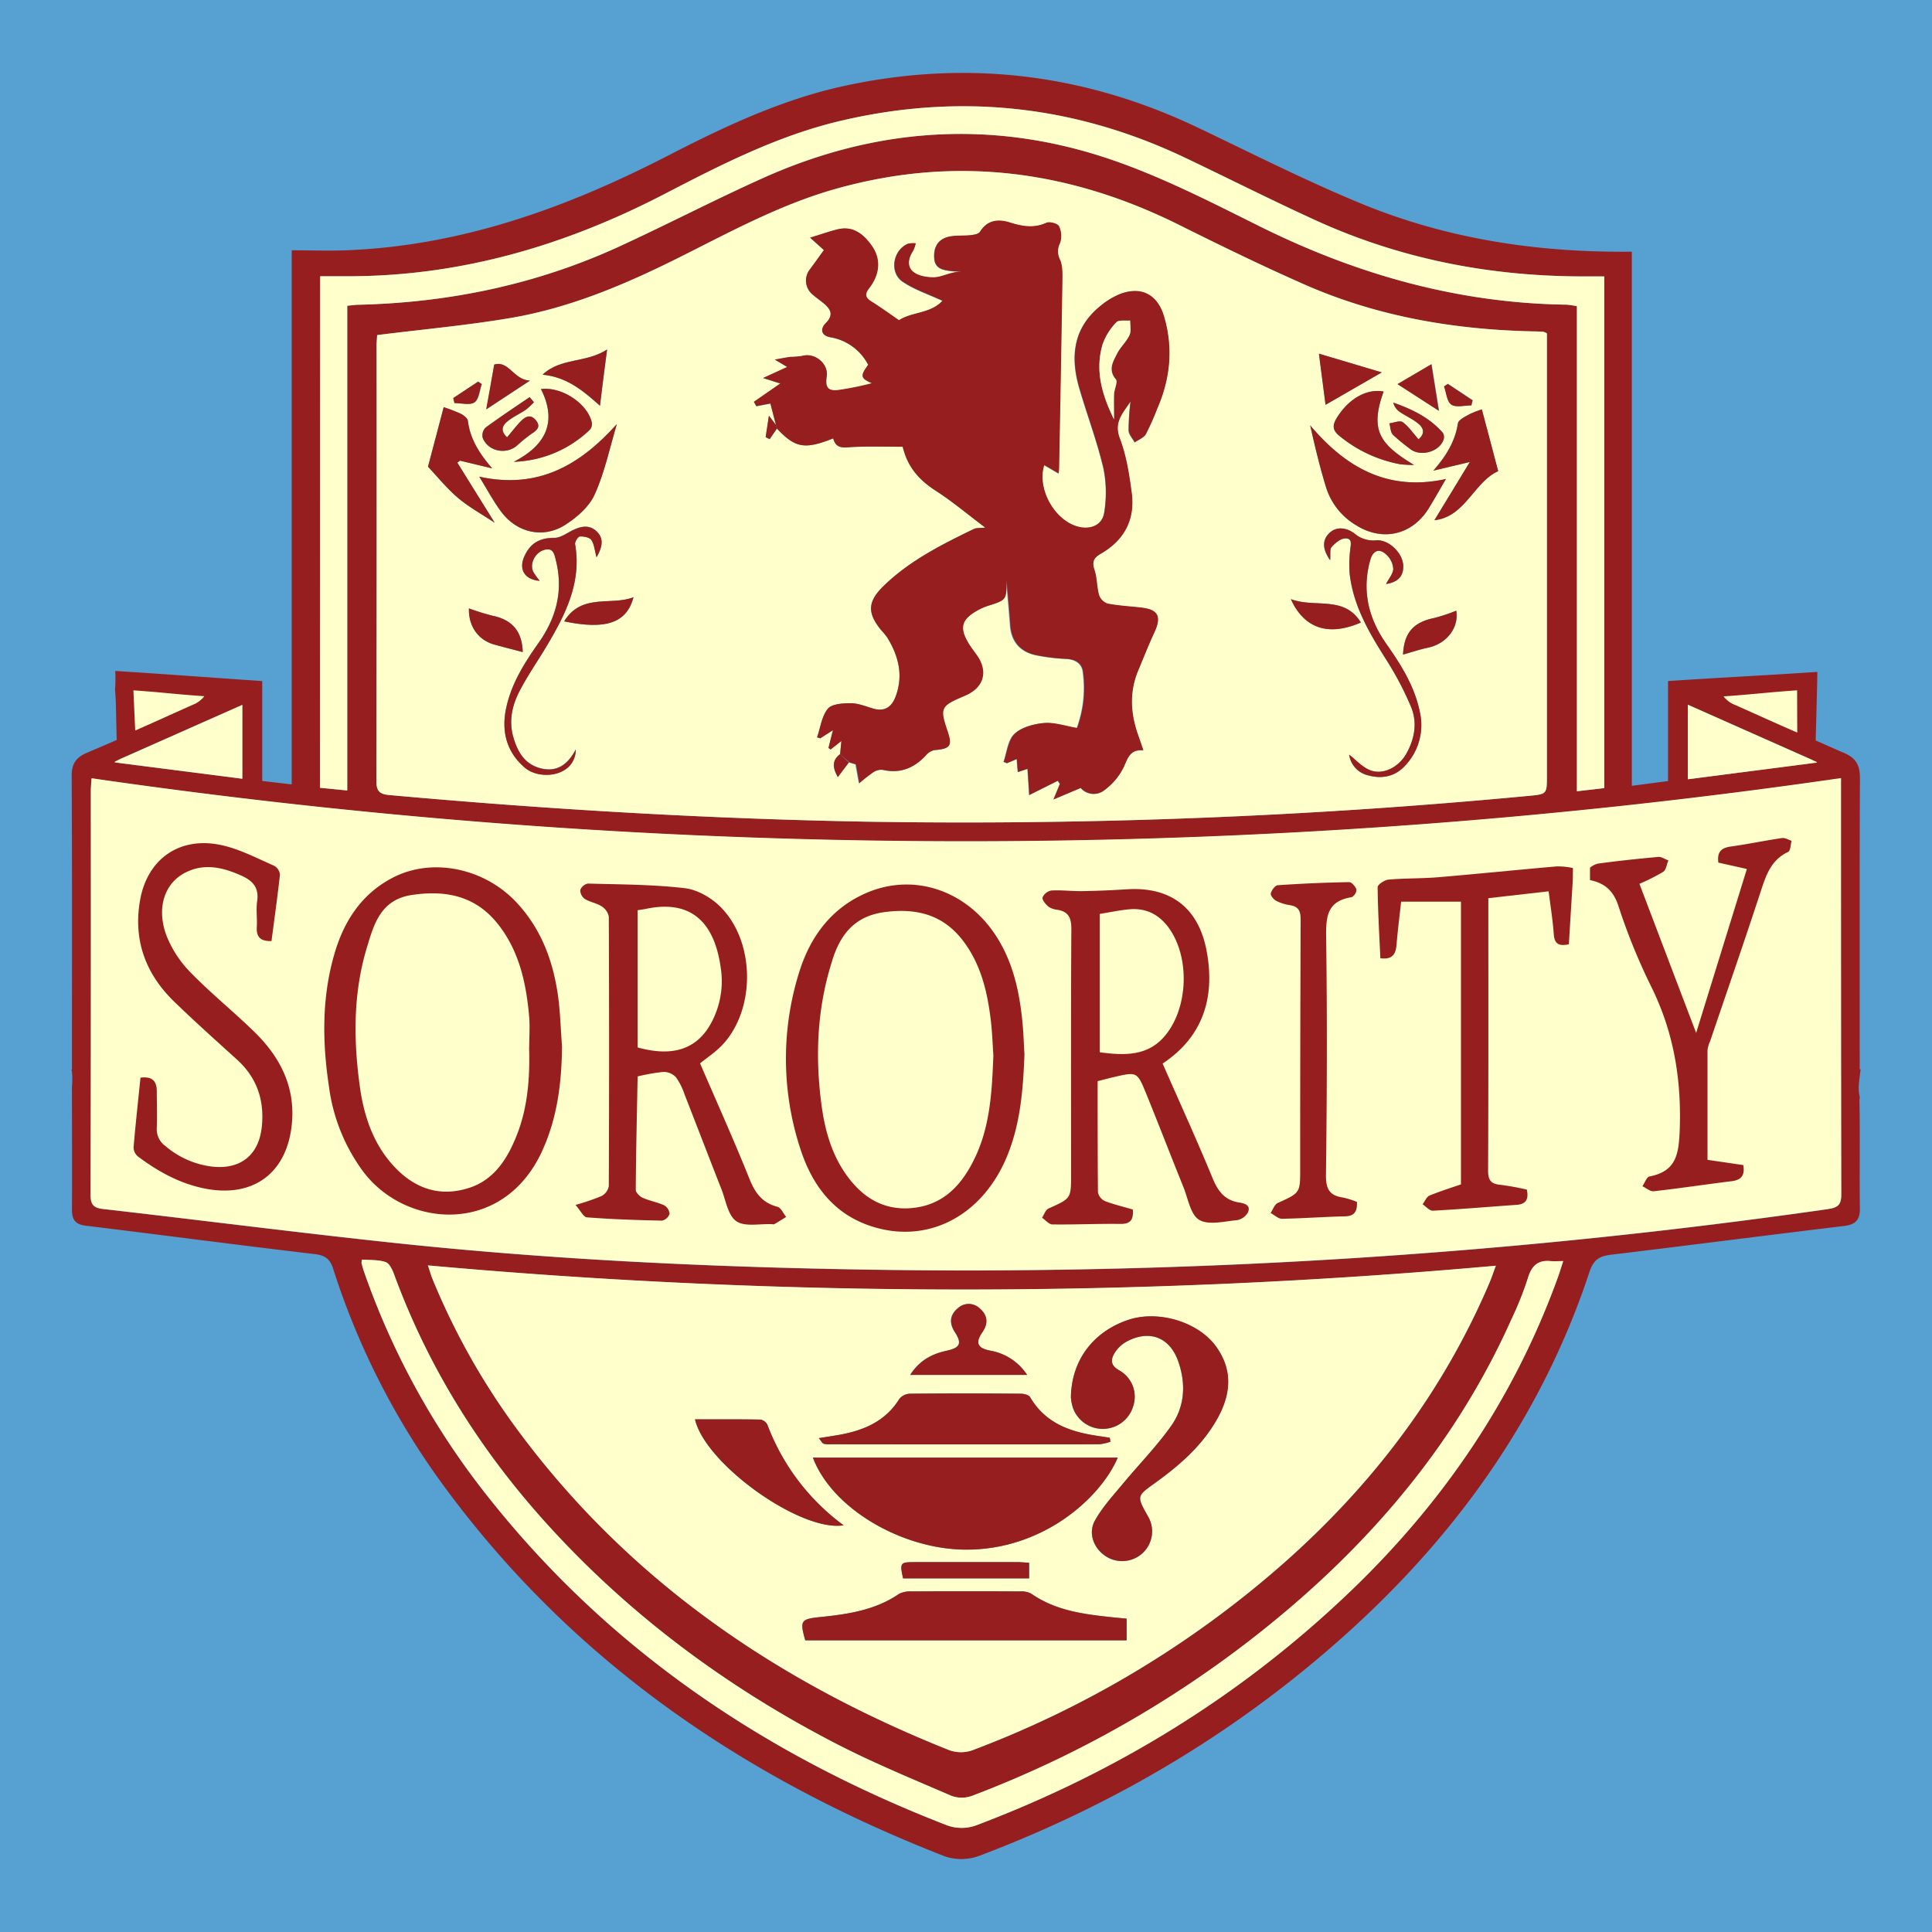 <svg xmlns="http://www.w3.org/2000/svg" viewBox="0 0 560.31 560.31"><defs><style>.cls-1{fill:#56a0d2;}.cls-2{fill:#961e1e;}.cls-3{fill:#ffc;}</style></defs><g id="Sorority"><rect class="cls-1" width="560.31" height="560.31"/><path class="cls-2" d="M539.27,319.73a8.51,8.51,0,0,1,.09-1.5,12.83,12.83,0,0,1-.28-3.34c.08-1.6.34-3.18.51-4.77h-.25v-4.62c0-26.64-.06-53.28.07-79.91,0-3.71-1.17-5.77-4.62-7.23-1.94-.82-6.3-2.78-8.22-3.61.26-9.39.5-18.06.48-19.89-16.57,1.12-26.7,1.54-43.29,2.66v29l-10.51,1.38V73h-4.57c-26-.15-51.27-4.39-75.25-14.51C377.87,52,362.75,44.34,347.5,37.06c-33.08-15.79-67.51-19.9-103.3-12-17.93,4-34.39,11.79-50.57,20.13-29.32,15.1-59.81,26.09-93.15,27.4-5.12.2-10.25,0-15.88,0V227.49l-8.55-1V197.52c-14.74-1-27.92-2-42.63-2.93a45.65,45.65,0,0,1-.06,5.56c.34,3.48.25,6.63.5,14.45q-4.27,1.86-8.56,3.68c-3.3,1.39-4.53,3.21-4.51,6.84.15,26.76.08,53.52.08,80.27v4.8h-.15a4.12,4.12,0,0,1,.12.53,14.92,14.92,0,0,1,.13,2.41c0,.89-.07,1.79-.15,2.68h.05c0,12.1.06,23.6,0,35.09,0,2.91,1.07,4.21,4,4.57,22.14,2.71,44.25,5.62,66.4,8.24,3,.36,4.42,1.35,5.35,4.26A218.91,218.91,0,0,0,129,431.34C166.3,482,216.08,515.82,274.08,538.39a15,15,0,0,0,9.81-.13c40.31-15.21,76.66-37.06,108.49-66.16,31.4-28.72,55.18-62.63,68.61-103.29,1.19-3.61,3-4.54,6.36-4.94,22.49-2.7,45-5.62,67.45-8.32,3.41-.41,4.64-1.79,4.59-5.17C539.25,340.16,539.47,329.94,539.27,319.73ZM489.5,204.38l36.12,16c0,.3,0,.61,0,.91L489.5,226ZM92.86,80.11c3.38,0,6.41,0,9.45,0,32.16-.23,62-9.12,90.38-23.83,16.46-8.54,33-17,51.25-21.27q51.78-12.13,99.87,10.79c12.29,5.86,24.46,12,36.82,17.67,25,11.58,51.44,16.74,78.94,16.69h5.69v148.4l-7.94.92V88.8a24,24,0,0,0-2.94-.44c-32-.44-61.76-9-90.22-23.31C350,58,335.74,50.73,320.79,45.79c-33.7-11.12-67.17-8.69-99.57,5.87-14.13,6.35-27.88,13.52-42,20-23.82,10.88-49,16.08-75.1,16.72-1,0-2,.17-3.41.29V229.25l-7.89-.77ZM448.63,96.66V224.9c0,5.42,0,5.42-5.24,5.91A1738.83,1738.83,0,0,1,252,238.31c-46.51-.82-92.91-3.56-139.23-7.75-2.89-.27-3.62-1.34-3.61-4.13q.12-63.23.06-126.45c0-1.15.11-2.29.13-2.8,13.4-1.69,26.26-2.83,38.94-5,18-3.1,34.55-10.37,50.73-18.55,14.25-7.19,28.37-14.73,43.85-19,34.68-9.65,67.83-5.13,99.76,10.95C354.3,71.38,366,77.07,377.93,82.34,399,91.7,421.38,95.58,444.37,96.1c1.05,0,2.11.05,3.16.1A5.46,5.46,0,0,1,448.63,96.66ZM70.28,204.42v21.43l-35.7-4.56-.15-1Zm381.6,165.75c-12.95,35.94-34,66.53-61.66,92.66-31,29.34-66.72,51.22-106.61,66.35a12.41,12.41,0,0,1-9.5,0c-52.91-20.58-98.46-51.4-133.68-96.45A222.35,222.35,0,0,1,105.64,369c-.31-.88-.56-1.78-.8-2.69a3.89,3.89,0,0,1,.17-1c2.27.19,4.69,0,6.83.73,1.07.34,1.93,2.12,2.41,3.43,10,27.29,25.16,51.37,44.62,72.79,23.86,26.28,52,47.09,83.41,63.35,10.92,5.65,22.35,10.34,33.65,15.22a8.63,8.63,0,0,0,6,0,312.82,312.82,0,0,0,95.45-57.36c25.91-22.77,46.86-49.27,61-80.9a96.39,96.39,0,0,0,4.7-11.76c1.05-3.58,2.82-5.43,6.62-5.06,1,.09,2.06,0,3.67,0C452.78,367.39,452.37,368.8,451.88,370.17ZM124.14,367a1729.56,1729.56,0,0,0,309.68.12c-.77,2.07-1.24,3.47-1.81,4.83-13.52,31.79-33.89,58.58-59.67,81.37A292,292,0,0,1,282,507.6a10,10,0,0,1-6.63,0c-50-19.9-93-49.24-125.28-92.93a202.89,202.89,0,0,1-24.79-44.08C125,369.62,124.69,368.62,124.14,367Zm406-16.31a1762.3,1762.3,0,0,1-280.54,17.52c-45.08-.77-90.12-2.92-135-7.69-28.24-3-56.41-6.63-84.63-9.85-2.82-.32-3.69-1.25-3.68-4.1q.12-58.47.06-116.94c0-1.14.12-2.28.21-3.88a1767.73,1767.73,0,0,0,507.35,0v3.79q0,58.47.07,116.94C534,349.46,533,350.23,530.12,350.64Z"/><path class="cls-3" d="M109.39,97.18c13.4-1.69,26.26-2.83,38.94-5,18-3.1,34.55-10.37,50.73-18.55,14.25-7.19,28.37-14.73,43.85-19,34.68-9.65,67.83-5.13,99.76,10.95C354.3,71.38,366,77.07,377.93,82.34,399,91.7,421.38,95.58,444.37,96.1c1.05,0,2.11.05,3.16.1a5.46,5.46,0,0,1,1.1.46V224.9c0,5.42,0,5.42-5.24,5.91A1738.83,1738.83,0,0,1,252,238.31c-46.51-.82-92.91-3.56-139.23-7.75-2.89-.27-3.62-1.34-3.61-4.13q.12-63.23.06-126.45C109.26,98.83,109.37,97.69,109.39,97.18Zm115.66,26.08L223,120.59c-.39,2.58-.66,4.4-.94,6.22l1.16.58,2.12-3.09c5.35,5.63,8,6.13,16.31,2.84.84,3.31,3.33,2.6,5.88,2.48,4.76-.21,9.54-.06,14.28-.06,1.4,5.87,4.81,9.69,9.59,12.77s9.43,7,14.35,10.68c-1.63.18-2.59.05-3.31.4-9.3,4.52-18.55,9.14-26.09,16.45-4.7,4.54-4.91,7.79-.84,12.83a22.89,22.89,0,0,1,1.79,2.17c3.39,5.44,4.79,11.21,2.35,17.41-1.13,2.87-3.26,4.17-6.47,3.21-2.13-.63-4.32-1.53-6.48-1.53s-5.45.18-6.61,1.6c-1.78,2.17-2.15,5.47-3.12,8.29l.94.28,3.66-2.36c-.55,2.21-.92,3.67-1.29,5.14l.6.47L244,214.9c-.12,1.32-.24,2.57-.36,3.82-2.17,1.58-2.39,3.64-.7,6.64l3.23-4.23,1.89.58c.33,1.85.61,3.46,1,5.5a47.93,47.93,0,0,1,4.13-3.23,4.17,4.17,0,0,1,2.73-.67c5,1.15,9-.48,12.38-4.08a4.7,4.7,0,0,1,2.47-1.63c4.76-.4,5.36-1.18,3.86-5.62-2.2-6.48-1.91-7.14,4.27-9.81.54-.23,1.08-.46,1.6-.72,4.57-2.26,5.77-6.43,3.07-10.79-.93-1.49-2.09-2.84-3-4.36-2.42-4.24-1.81-6.51,2.4-9a17.69,17.69,0,0,1,3.52-1.58c5.23-1.68,5.24-1.65,5.27-7.25,0-.13.13-.25,0-.1.36,4.2.78,8.62,1.1,13,.33,4.73,2.89,7.65,7.37,8.66a57.11,57.11,0,0,0,9,1.11c2.61.16,4.47,1.33,4.74,3.83a33.75,33.75,0,0,1-1.75,16.2c-3.34-.56-6.48-1.69-9.5-1.44s-6.52,1.17-8.57,3.11S292,218.22,291,221l1,.39,2.81-1.2c.12,1.36.21,2.51.32,3.78l2.81-.94c.18,2.65.33,5,.49,7.61l8.3-4.15.6.9-1.86,4.52,7.9-3.34a5,5,0,0,0,7.05.5,18,18,0,0,0,5.42-6.56c1.21-2.64,1.84-5.22,5.69-4.84-.58-1.69-1-3-1.48-4.3-2.27-6.3-2.68-12.6,0-18.9,1.54-3.68,3-7.39,4.67-11,2.13-4.59,1.14-6.63-3.79-7.19-3.26-.38-6.56-.54-9.78-1.16a4,4,0,0,1-2.47-2.48c-.68-2.35-.55-4.94-1.32-7.25s-.31-3.51,1.84-4.75c6.78-3.89,10-9.9,8.94-17.67-.71-5.32-1.53-10.78-3.43-15.74-1.76-4.59.59-7,3.11-10.74a73,73,0,0,0-.56,8.41c.06,1.18,1.15,2.31,1.77,3.46,1.09-.77,2.59-1.3,3.2-2.35a75.08,75.08,0,0,0,3.29-7.37c3.81-8.71,4.71-17.63,2-26.81-1.91-6.48-6.78-8.92-13.07-6.37a21.81,21.81,0,0,0-5.34,3.31c-8,6.42-8.79,14.79-6.13,23.92,2.28,7.76,5.16,15.37,7,23.23a35.55,35.55,0,0,1,.21,12.77c-.47,3.48-3.58,4.9-7,4.25-7.11-1.38-12.66-10.92-10.41-18l4.18,2.43c.07-.88.11-1.23.12-1.57q.5-27.09.95-54.18c0-2.09.12-4.39-.67-6.22a5.26,5.26,0,0,1,0-4.85,6.53,6.53,0,0,0-.31-4.88c-.38-.79-2.71-1.43-3.64-1-3.65,1.67-7,1-10.6-.08-3.34-1-6.48-.79-8.65,2.67-.4.63-1.73.85-2.66,1-2.09.23-4.25,0-6.28.43-3.22.68-4.58,3-4.33,6.26s2.89,3.42,5,3.74a52,52,0,0,0,7.6.08c-2.11.16-4.25-.06-6.33.22s-4.26,1.47-6.39,1.5-4.56-.38-6-1.61c-1.84-1.53-1.38-4,0-6.09a10.06,10.06,0,0,0,.75-2.17,7.86,7.86,0,0,0-2.26.13c-4.35,1.82-5.47,8.3-1.53,11,3.4,2.32,7.47,3.63,11.54,5.53-3.38,3.78-9.17,3.25-12.59,5.67-3-2-5.39-3.81-7.91-5.37-1.77-1.1-2.19-2.09-.79-3.89,2.94-3.79,3.63-8.17.94-12.13-2.2-3.26-5.31-6.14-10-5-2.55.62-5,1.52-7.94,2.41l4,3.61c-1.36,1.88-2.75,3.83-4.18,5.75a5.24,5.24,0,0,0,.73,7c1.05.94,2.23,1.73,3.31,2.63,2.07,1.71,3.09,3.38.67,5.81-1.72,1.74-1.32,3.58,1.31,4.08a15.18,15.18,0,0,1,11,8c-2.37,3.25-2.24,3.89,1.08,5.35a86.26,86.26,0,0,1-9.12,1.88c-3,.5-4.56-.09-4-3.82s-3.54-7-7-6a24,24,0,0,1-3.44.3c-1.29.16-2.57.43-4.59.78l3.59,2.14-7,3.21,5,1.58c-2.58,1.8-5.13,3.56-7.67,5.32l.71,1.26,4.08-.78C223.86,118.68,224.46,121,225.05,123.26Zm-86.06,15c2.33,3.76,4.12,7.18,6.4,10.23,4.53,6,12.1,7.82,18.45,3.79,3.42-2.17,7-5.29,8.62-8.85,2.91-6.47,4.38-13.59,6.44-20.44C168.19,134.93,156,142,139,138.24Zm280.36.67c-17,3.72-29.14-3.44-39.38-15.56,1.41,6.21,2.83,12.23,4.66,18.13a19.53,19.53,0,0,0,8.6,10.8c7.65,4.85,16.24,2.93,21.06-4.76C415.9,145,417.36,142.3,419.35,138.91ZM173,161.62c1.72-3,2.19-5.73-.18-7.76s-5.24-1-7.83.46c-1.31.74-2.8,1.62-4.2,1.62-4.17,0-6.91,1.46-8.67,5.27s0,6.81,4.42,7.19a20.12,20.12,0,0,1-1.84-2.56c-1.14-2.19.31-5.39,2.79-6.3,3-1.1,3.3,1.18,3.78,3.12,2.13,8.68,0,16.48-5,23.63-4.22,6-8.11,12.12-9.55,19.42-1.29,6.54.28,12.4,5.48,16.86,4.47,3.83,14.67,2.6,14.81-5.3-2.22,4.2-5.19,6.59-9.83,5.59-4.88-1.05-7-4.69-8.29-9.09-1.39-4.82-.32-9.4,1.9-13.61,2.33-4.45,5.23-8.6,7.8-12.92,5.39-9.07,10.14-18.32,8.21-29.46-.12-.69.85-2.21,1.36-2.24,1.13,0,2.8.26,3.34,1C172.37,157.83,172.47,159.58,173,161.62Zm212.74.88c.15-1.81-.14-3.21.42-3.82,1-1.13,2.54-2.45,3.91-2.51,2.29-.11,1.61,1.9,1.49,3.41a36,36,0,0,0-.17,6.64c1,9.51,5.74,17.45,10.76,25.33a91.4,91.4,0,0,1,7,13.33c1.95,4.56,1.15,9.25-1.22,13.57-2.22,4.06-6.81,6.44-10.6,4.94-2.33-.93-4.18-3.06-6.07-4.51a7.18,7.18,0,0,0,5.5,6c4,1.11,7.78.37,10.68-2.75a17.11,17.11,0,0,0,4.24-16c-1.55-7.28-5.45-13.42-9.65-19.4-5.19-7.41-7.14-15.49-4.63-24.36.81-2.86,2.77-3.44,4.86-1.29a6.08,6.08,0,0,1,1.79,4c-.07,1.4-1.29,2.74-2.1,4.31,3.21-.47,5.1-2.06,5-5.29-.12-3.64-4.1-7.57-7.7-7.38a8.45,8.45,0,0,1-6.33-1.87c-2.16-1.73-5.15-2.44-7.42-.21S383.62,159.4,385.77,162.5Zm-243-26.66c-3.63-4.18-6.36-8.38-7.05-13.76-.11-.79-1.22-1.68-2.07-2.1a50.89,50.89,0,0,0-4.95-1.9c-1.55,5.91-3.09,11.73-4.55,17.27,2.72,2.88,5.42,6.26,8.65,9s6.79,4.65,10.7,7.26l-10.84-17.44.77-.58Zm287-17.1a25.35,25.35,0,0,0-3.64,1.42c-1.24.7-3.14,1.59-3.3,2.62-.84,5.35-3.49,9.56-7.14,13.72L426.27,134c-3.82,6.29-7.14,11.75-10.27,16.88,8.9-.92,11.49-11.1,18.5-14.22Zm-28.5-5.19c-5-.93-10.26,2.19-13.63,7.77-1.27,2.11-1.12,3.5.82,5.09a39,39,0,0,0,17.66,8.23,35.41,35.41,0,0,0,4,.21C400,128.74,397.27,124.69,401.27,113.55ZM149,133.93a33.32,33.32,0,0,0,22.14-9.37,2.68,2.68,0,0,0,.45-2.2c-1.32-5.4-8.73-10.28-14.7-9.53C161.76,122.53,158.18,129.22,149,133.93ZM400.74,108l-18.23-5.43c.68,5.26,1.34,10.41,1.92,14.83ZM174,117.67c.68-5.37,1.33-10.53,2.07-16.32-6.16,4-13.45,2.33-18.72,7.31C164.48,109.32,169.33,113.56,174,117.67Zm-19.1-1-1.27-1.48C149.3,118.1,145,121,140.8,124A3.23,3.23,0,0,0,140,127c1.54,3.91,6.79,5,9.95,2.23a43.14,43.14,0,0,1,4.37-3.52c1.6-1,2.57-2.06,1.05-3.87s-3-1-4.21.23c-1.44,1.45-2.67,3.1-4.09,4.77-2-1.88-1.35-3.47.13-4.64s3.57-2.18,5.3-3.35A21.91,21.91,0,0,0,154.85,116.66Zm256.54,10.75c-1.64-1.85-2.9-3.77-4.63-5-.79-.56-2.53.19-3.83.35.31,1.12.31,2.53,1,3.3a55.57,55.57,0,0,0,4.84,4c3,2.56,8.71,1.06,9.9-2.68a2.35,2.35,0,0,0-.27-1.9c-3.83-4.37-8.88-6.81-14.34-8.73a4.56,4.56,0,0,0,1.89,2.71c1.73,1.17,3.68,2,5.3,3.34C412.69,124,413.54,125.56,411.39,127.41Zm-4.49,62.42c2.53-.71,4.83-1.49,7.18-2,5.49-1.15,9.06-5.82,8.24-10.74a50.85,50.85,0,0,1-6.21,2.08C409.9,180.43,407.2,183.49,406.9,189.83ZM136,176.44c-.12,5.14,2.66,9.17,7.38,10.5,2.75.77,5.52,1.46,8.22,2.17-.18-6-3-9.37-8.8-10.55A69.11,69.11,0,0,1,136,176.44Zm238.4-2.69c3.06,6.88,9.24,11.6,20.31,6.79C389.83,172.57,381.28,176.42,374.35,173.75Zm-210.74,6.46c12.18,2.53,18.13.42,20.1-7C177.19,175.75,168.67,171.94,163.61,180.21Zm-20.29-74.47c-.83,4.71-1.58,9-2.29,13l12.66-8.34C149,110.24,147.52,104.41,143.32,105.74Zm262,5.66,12,7.74c-.68-4.23-1.34-8.37-2.16-13.51Zm-273.84,4c.12.49.23,1,.35,1.46,2,0,4.44.72,5.79-.2s1.46-3.46,2.12-5.29l-1.05-.74Zm295.26,2.12c.12-.48.23-1,.35-1.46l-7.18-4.76-1.08.74c.66,1.83.83,4.39,2.13,5.28S424.72,117.57,426.69,117.57Z"/><path class="cls-3" d="M533.92,225.65v3.79c0,39,0,78,.08,116.94,0,3.08-1,3.85-3.88,4.26a1762.3,1762.3,0,0,1-280.54,17.52c-45.08-.77-90.12-2.92-135-7.69-28.24-3-56.41-6.63-84.63-9.85-2.82-.32-3.69-1.25-3.68-4.1q.12-58.47.06-116.94c0-1.14.12-2.28.21-3.88A1767.73,1767.73,0,0,0,533.92,225.65Z"/><path class="cls-3" d="M433.82,367.07c-.77,2.07-1.24,3.47-1.81,4.83-13.52,31.79-33.89,58.58-59.67,81.37A292,292,0,0,1,282,507.6a10,10,0,0,1-6.63,0c-50-19.9-93-49.24-125.28-92.93a202.89,202.89,0,0,1-24.79-44.08c-.39-.94-.65-1.94-1.2-3.61A1729.56,1729.56,0,0,0,433.82,367.07ZM324.17,422.73H235.75c5.47,14.63,25.58,26.55,44.19,26.69C302.5,449.59,319.23,434.34,324.17,422.73Zm-13.59-17.42a15.06,15.06,0,0,0,.53,2.84,9.19,9.19,0,0,0,17.53-.32,8.73,8.73,0,0,0-4-10.35c-2.86-1.59-2.49-3.4-1.18-5.4a9.52,9.52,0,0,1,3.31-3c6.57-3.52,12.51-1.24,14.95,5.81,2.24,6.46,1.86,13-2,18.56-4.29,6.09-9.6,11.46-14.36,17.23-2.75,3.31-5.73,6.55-7.8,10.28s-.41,7.94,2.9,10.24a8.72,8.72,0,0,0,11-.85,8.56,8.56,0,0,0,1.41-10.65c-3.23-5.79-3.19-5.78,2-9.52,7-5,13.49-10.63,17.87-18.19,4.13-7.11,5-14.46-.1-21.5s-16.78-10.56-25.36-7.71C317.13,386.13,310.71,394.44,310.58,405.31Zm16.16,64.12c-1.46-.14-2.73-.25-4-.39-8.31-.87-16.55-1.92-23.7-6.88a6.32,6.32,0,0,0-3.37-.63q-15.66-.06-31.32,0a7,7,0,0,0-3.67.75c-6.86,4.71-14.75,5.85-22.7,6.67-5.73.6-6.08,1-4.44,6.76h93.2Zm-4.68-51.31-.21-1.15-2.67-.41c-8.29-1.13-15.84-3.51-20.43-11.36-.38-.65-1.78-1-2.71-1-10.69-.07-21.37-.09-32.06,0a4.22,4.22,0,0,0-3.14,1.48c-4,6.47-10.17,9.11-17.21,10.41-1.88.34-3.76.62-6.16,1,.74.9,1,1.49,1.41,1.63a6.58,6.58,0,0,0,2.09.15q38.94,0,77.86,0A14.49,14.49,0,0,0,322.06,418.12Zm-120.5-6.49c3,13,30.7,32.77,43.1,30.73a64.25,64.25,0,0,1-22.11-29.16,2.81,2.81,0,0,0-2-1.5C214.23,411.58,207.94,411.63,201.56,411.63Zm96.32-12.89A16.07,16.07,0,0,0,287,391.69c-3.61-.74-4.26-2.24-2.16-5.31,1.77-2.58,1.55-4.9-.71-6.87a4.62,4.62,0,0,0-6.43-.07c-2.29,1.95-2.51,4.28-.84,6.88,2.15,3.33,1.54,4.56-2.43,5.43-4.2.92-7.79,2.74-10.51,7Zm.58,54.49c-1.43-.08-2.58-.19-3.72-.19q-14.81,0-29.59,0c-4.07,0-4.22.23-3.25,4.72h36.56Z"/><path class="cls-3" d="M92.86,80.11c3.38,0,6.41,0,9.45,0,32.16-.23,62-9.12,90.38-23.83,16.46-8.54,33-17,51.25-21.27q51.78-12.13,99.87,10.79c12.29,5.86,24.46,12,36.82,17.67,25,11.58,51.44,16.74,78.94,16.69h5.69v148.4l-7.94.92V88.8a24,24,0,0,0-2.94-.44c-32-.44-61.76-9-90.22-23.31C350,58,335.74,50.73,320.79,45.79c-33.7-11.12-67.17-8.69-99.57,5.87-14.13,6.35-27.88,13.52-42,20-23.82,10.88-49,16.08-75.1,16.72-1,0-2,.17-3.41.29V229.25l-7.89-.77Z"/><path class="cls-3" d="M521.19,200.2c-8.6.59-12.75,1.17-21.33,1.76a7.74,7.74,0,0,0,3.37,2.5c7.47,3.31,10.54,4.76,18,8Z"/><path class="cls-3" d="M105,365.29c2.27.19,4.69,0,6.83.73,1.07.34,1.93,2.12,2.41,3.43,10,27.29,25.16,51.37,44.62,72.79,23.86,26.28,52,47.09,83.41,63.35,10.92,5.65,22.35,10.34,33.65,15.22a8.63,8.63,0,0,0,6,0,312.82,312.82,0,0,0,95.45-57.36c25.91-22.77,46.86-49.27,61-80.9a96.39,96.39,0,0,0,4.7-11.76c1.05-3.58,2.82-5.43,6.62-5.06,1,.09,2.06,0,3.67,0-.54,1.65-.95,3.06-1.44,4.43-12.95,35.94-34,66.53-61.66,92.66-31,29.34-66.72,51.22-106.61,66.35a12.41,12.41,0,0,1-9.5,0c-52.91-20.58-98.46-51.4-133.68-96.45A222.35,222.35,0,0,1,105.64,369c-.31-.88-.56-1.78-.8-2.69A3.89,3.89,0,0,1,105,365.29Z"/><path class="cls-3" d="M489.5,204.38,526.91,221l0,.17L489.5,226Z"/><path class="cls-3" d="M34.43,220.33l35.85-15.91v21.43l-37-4.74C33.19,220.79,33.52,220.85,34.43,220.33Z"/><path class="cls-2" d="M243.65,218.72c.12-1.25.24-2.5.36-3.82l-3.14,2.47-.6-.47c.37-1.47.74-2.93,1.29-5.14l-3.66,2.36-.94-.28c1-2.82,1.34-6.12,3.12-8.29,1.16-1.42,4.34-1.6,6.61-1.6s4.35.9,6.48,1.53c3.21,1,5.34-.34,6.47-3.21,2.44-6.2,1-12-2.35-17.41a22.89,22.89,0,0,0-1.79-2.17c-4.07-5-3.86-8.29.84-12.83,7.54-7.31,16.79-11.93,26.09-16.45.72-.35,1.68-.22,3.31-.4-4.92-3.7-9.43-7.51-14.35-10.68s-8.19-6.9-9.59-12.77c-4.74,0-9.52-.15-14.28.06-2.55.12-5,.83-5.88-2.48-8.3,3.29-11,2.79-16.31-2.84l-.28-1c-.59-2.29-1.19-4.58-1.63-6.3l-4.08.78-.71-1.26c2.54-1.76,5.09-3.52,7.67-5.32l-5-1.58,7-3.21-3.59-2.14c2-.35,3.3-.62,4.59-.78a24,24,0,0,0,3.44-.3c3.48-1,7.63,2.2,7,6s1,4.32,4,3.82a86.26,86.26,0,0,0,9.12-1.88c-3.32-1.46-3.45-2.1-1.08-5.35a15.18,15.18,0,0,0-11-8c-2.63-.5-3-2.34-1.31-4.08,2.42-2.43,1.4-4.1-.67-5.81-1.08-.9-2.26-1.69-3.31-2.63a5.24,5.24,0,0,1-.73-7c1.43-1.92,2.82-3.87,4.18-5.75l-4-3.61C238,68,240.44,67.1,243,66.48c4.66-1.13,7.77,1.75,10,5,2.69,4,2,8.34-.94,12.13-1.4,1.8-1,2.79.79,3.89,2.52,1.56,4.92,3.32,7.91,5.37,3.42-2.42,9.21-1.89,12.59-5.67-4.07-1.9-8.14-3.21-11.54-5.53-3.94-2.69-2.82-9.17,1.53-11a7.86,7.86,0,0,1,2.26-.13,10.06,10.06,0,0,1-.75,2.17c-1.42,2.07-1.88,4.56,0,6.09,1.47,1.23,4,1.63,6,1.61s4.23-1.21,6.39-1.5,4.22-.06,6.33-.22a52,52,0,0,1-7.6-.08c-2.14-.32-4.79-.5-5-3.74s1.11-5.58,4.33-6.26c2-.43,4.19-.2,6.28-.43.93-.1,2.26-.32,2.66-1,2.17-3.46,5.31-3.72,8.65-2.67,3.58,1.12,6.95,1.75,10.6.08.93-.42,3.26.22,3.64,1a6.53,6.53,0,0,1,.31,4.88,5.26,5.26,0,0,0,0,4.85c.79,1.83.7,4.13.67,6.22q-.42,27.09-.95,54.18c0,.34-.05.69-.12,1.57l-4.18-2.43c-2.25,7.08,3.3,16.62,10.41,18,3.38.65,6.49-.77,7-4.25a35.55,35.55,0,0,0-.21-12.77c-1.85-7.86-4.73-15.47-7-23.23-2.66-9.13-1.84-17.5,6.13-23.92a21.81,21.81,0,0,1,5.34-3.31c6.29-2.55,11.16-.11,13.07,6.37,2.71,9.18,1.81,18.1-2,26.81a75.08,75.08,0,0,1-3.29,7.37c-.61,1-2.11,1.58-3.2,2.35-.62-1.15-1.71-2.28-1.77-3.46a73,73,0,0,1,.56-8.41c-2.52,3.71-4.87,6.15-3.11,10.74,1.9,5,2.72,10.42,3.43,15.74,1.05,7.77-2.16,13.78-8.94,17.67-2.15,1.24-2.62,2.4-1.84,4.75s.64,4.9,1.32,7.25a4,4,0,0,0,2.47,2.48c3.22.62,6.52.78,9.78,1.16,4.93.56,5.92,2.6,3.79,7.19-1.68,3.61-3.13,7.32-4.67,11-2.66,6.3-2.25,12.6,0,18.9.46,1.3.9,2.61,1.48,4.3-3.85-.38-4.48,2.2-5.69,4.84a18,18,0,0,1-5.42,6.56,5,5,0,0,1-7.05-.5l-7.9,3.34,1.86-4.52-.6-.9-8.3,4.15c-.16-2.57-.31-5-.49-7.61l-2.81.94c-.11-1.27-.2-2.42-.32-3.78l-2.81,1.2-1-.39c1-2.78,1.31-6.32,3.23-8.14s5.59-2.87,8.57-3.11,6.16.88,9.5,1.44a33.75,33.75,0,0,0,1.75-16.2c-.27-2.5-2.13-3.67-4.74-3.83a57.11,57.11,0,0,1-9-1.11c-4.48-1-7-3.93-7.37-8.66-.32-4.43-.74-8.85-1.1-13,.09-.15,0,0,0,.1,0,5.6,0,5.57-5.27,7.25a17.69,17.69,0,0,0-3.52,1.58c-4.21,2.52-4.82,4.79-2.4,9,.87,1.52,2,2.87,3,4.36,2.7,4.36,1.5,8.53-3.07,10.79-.52.26-1.06.49-1.6.72-6.18,2.67-6.47,3.33-4.27,9.81,1.5,4.44.9,5.22-3.86,5.62a4.7,4.7,0,0,0-2.47,1.63c-3.41,3.6-7.38,5.23-12.38,4.08a4.17,4.17,0,0,0-2.73.67,47.93,47.93,0,0,0-4.13,3.23c-.35-2-.63-3.65-1-5.5l-1.89-.58Zm79.43-97.1c0-3.1-.08-5.21,0-7.3.08-1.49,1.15-3.58.51-4.33-2.32-2.73-.82-5,.3-7.32,1-2,2.75-3.53,3.68-5.5.55-1.18.15-2.8.18-4.22-1.38.14-3.34-.24-4,.53a17.43,17.43,0,0,0-4,6.41C317.61,107.24,319.4,114.16,323.08,121.62Z"/><path class="cls-2" d="M139,138.24c17,3.73,29.2-3.31,39.91-15.27-2.06,6.85-3.53,14-6.44,20.44-1.59,3.56-5.2,6.68-8.62,8.85-6.35,4-13.92,2.25-18.45-3.79C143.11,145.42,141.32,142,139,138.24Z"/><path class="cls-2" d="M419.35,138.91c-2,3.39-3.45,6-5.06,8.61-4.82,7.69-13.41,9.61-21.06,4.76a19.53,19.53,0,0,1-8.6-10.8c-1.83-5.9-3.25-11.92-4.66-18.13C390.21,135.47,402.4,142.63,419.35,138.91Z"/><path class="cls-2" d="M173,161.62c-.56-2-.66-3.79-1.51-5-.54-.78-2.21-1.09-3.34-1-.51,0-1.48,1.55-1.36,2.24,1.93,11.14-2.82,20.39-8.21,29.46-2.57,4.32-5.47,8.47-7.8,12.92-2.22,4.21-3.29,8.79-1.9,13.61,1.28,4.4,3.41,8,8.29,9.09,4.64,1,7.61-1.39,9.83-5.59-.14,7.9-10.34,9.13-14.81,5.3-5.2-4.46-6.77-10.32-5.48-16.86,1.44-7.3,5.33-13.45,9.55-19.42,5.05-7.15,7.14-14.95,5-23.63-.48-1.94-.76-4.22-3.78-3.12-2.48.91-3.93,4.11-2.79,6.3a20.12,20.12,0,0,0,1.84,2.56c-4.41-.38-6.2-3.33-4.42-7.19s4.5-5.29,8.67-5.27c1.4,0,2.89-.88,4.2-1.62,2.59-1.46,5.35-2.6,7.83-.46S174.75,158.62,173,161.62Z"/><path class="cls-2" d="M385.77,162.5c-2.15-3.1-2.42-5.77-.25-7.89s5.26-1.52,7.42.21a8.45,8.45,0,0,0,6.33,1.87c3.6-.19,7.58,3.74,7.7,7.38.1,3.23-1.79,4.82-5,5.29.81-1.57,2-2.91,2.1-4.31a6.08,6.08,0,0,0-1.79-4c-2.09-2.15-4-1.57-4.86,1.29-2.51,8.87-.56,17,4.63,24.36,4.2,6,8.1,12.12,9.65,19.4a17.11,17.11,0,0,1-4.24,16c-2.9,3.12-6.65,3.86-10.68,2.75a7.18,7.18,0,0,1-5.5-6c1.89,1.45,3.74,3.58,6.07,4.51,3.79,1.5,8.38-.88,10.6-4.94,2.37-4.32,3.17-9,1.22-13.57a91.4,91.4,0,0,0-7-13.33c-5-7.88-9.73-15.82-10.76-25.33a36,36,0,0,1,.17-6.64c.12-1.51.8-3.52-1.49-3.41-1.37.06-2.88,1.38-3.91,2.51C385.63,159.29,385.92,160.69,385.77,162.5Z"/><path class="cls-2" d="M142.75,135.84l-9.34-2.24-.77.58,10.84,17.44c-3.91-2.61-7.58-4.61-10.7-7.26s-5.93-6.13-8.65-9c1.46-5.54,3-11.36,4.55-17.27a50.89,50.89,0,0,1,4.95,1.9c.85.42,2,1.31,2.07,2.1C136.39,127.46,139.12,131.66,142.75,135.84Z"/><path class="cls-2" d="M429.77,118.74l4.73,17.9c-7,3.12-9.6,13.3-18.5,14.22,3.13-5.13,6.45-10.59,10.27-16.88l-10.58,2.52c3.65-4.16,6.3-8.37,7.14-13.72.16-1,2.06-1.92,3.3-2.62A25.35,25.35,0,0,1,429.77,118.74Z"/><path class="cls-2" d="M401.27,113.55c-4,11.14-1.28,15.19,8.83,21.3a35.41,35.41,0,0,1-4-.21,39,39,0,0,1-17.66-8.23c-1.94-1.59-2.09-3-.82-5.09C391,115.74,396.3,112.62,401.27,113.55Z"/><path class="cls-2" d="M149,133.93c9.16-4.71,12.74-11.4,7.89-21.1,6-.75,13.38,4.13,14.7,9.53a2.68,2.68,0,0,1-.45,2.2A33.32,33.32,0,0,1,149,133.93Z"/><path class="cls-2" d="M400.74,108l-16.31,9.4c-.58-4.42-1.24-9.57-1.92-14.83Z"/><path class="cls-2" d="M174,117.67c-4.62-4.11-9.47-8.35-16.65-9,5.27-5,12.56-3.3,18.72-7.31C175.28,107.14,174.63,112.3,174,117.67Z"/><path class="cls-2" d="M154.85,116.66a21.91,21.91,0,0,1-2.36,2.17c-1.73,1.17-3.68,2-5.3,3.35s-2.1,2.76-.13,4.64c1.42-1.67,2.65-3.32,4.09-4.77,1.24-1.24,2.71-2,4.21-.23s.55,2.82-1.05,3.87a43.14,43.14,0,0,0-4.37,3.52c-3.16,2.75-8.41,1.68-9.95-2.23a3.23,3.23,0,0,1,.81-2.94c4.17-3.08,8.5-5.94,12.78-8.86Z"/><path class="cls-2" d="M411.39,127.41c2.15-1.85,1.3-3.44-.13-4.6-1.62-1.3-3.57-2.17-5.3-3.34a4.56,4.56,0,0,1-1.89-2.71c5.46,1.92,10.51,4.36,14.34,8.73a2.35,2.35,0,0,1,.27,1.9c-1.19,3.74-6.95,5.24-9.9,2.68a55.57,55.57,0,0,1-4.84-4c-.7-.77-.7-2.18-1-3.3,1.3-.16,3-.91,3.83-.35C408.49,123.64,409.75,125.56,411.39,127.41Z"/><path class="cls-2" d="M406.9,189.83c.3-6.34,3-9.4,9.21-10.64a50.85,50.85,0,0,0,6.21-2.08c.82,4.92-2.75,9.59-8.24,10.74C411.73,188.34,409.43,189.12,406.9,189.83Z"/><path class="cls-2" d="M136,176.44a69.11,69.11,0,0,0,6.8,2.12c5.78,1.18,8.62,4.55,8.8,10.55-2.7-.71-5.47-1.4-8.22-2.17C138.61,185.61,135.83,181.58,136,176.44Z"/><path class="cls-2" d="M374.35,173.75c6.93,2.67,15.48-1.18,20.31,6.79C383.59,185.35,377.41,180.63,374.35,173.75Z"/><path class="cls-2" d="M163.61,180.21c5.06-8.27,13.58-4.46,20.1-7C181.74,180.63,175.79,182.74,163.61,180.21Z"/><path class="cls-2" d="M143.32,105.74c4.2-1.33,5.69,4.5,10.37,4.62L141,118.7C141.74,114.7,142.49,110.45,143.32,105.74Z"/><path class="cls-2" d="M405.27,111.4l9.84-5.77c.82,5.14,1.48,9.28,2.16,13.51Z"/><path class="cls-2" d="M131.43,115.45l7.21-4.77,1.05.74c-.66,1.83-.81,4.4-2.12,5.29s-3.81.2-5.79.2C131.66,116.43,131.55,115.94,131.43,115.45Z"/><path class="cls-2" d="M426.69,117.57c-2,0-4.43.71-5.78-.2s-1.47-3.45-2.13-5.28l1.08-.74,7.18,4.76C426.92,116.6,426.81,117.09,426.69,117.57Z"/><path class="cls-2" d="M243.65,218.72l2.53,2.41L243,225.36C241.26,222.36,241.48,220.3,243.65,218.72Z"/><path class="cls-2" d="M225.05,123.26l.28,1-2.12,3.09-1.16-.58c.28-1.82.55-3.64.94-6.22Z"/><path class="cls-2" d="M324.17,422.73c-4.94,11.61-21.67,26.86-44.23,26.69-18.61-.14-38.72-12.06-44.19-26.69Z"/><path class="cls-2" d="M310.58,405.31c.13-10.87,6.55-19.18,16.71-22.56,8.58-2.85,20.14.52,25.36,7.71s4.23,14.39.1,21.5c-4.38,7.56-10.87,13.16-17.87,18.19-5.2,3.74-5.24,3.73-2,9.52a8.56,8.56,0,0,1-1.41,10.65,8.72,8.72,0,0,1-11,.85c-3.31-2.3-4.94-6.59-2.9-10.24s5.05-7,7.8-10.28c4.76-5.77,10.07-11.14,14.36-17.23,3.9-5.53,4.28-12.1,2-18.56-2.44-7.05-8.38-9.33-14.95-5.81a9.52,9.52,0,0,0-3.31,3c-1.31,2-1.68,3.81,1.18,5.4a8.73,8.73,0,0,1,4,10.35,9.19,9.19,0,0,1-17.53.32A15.06,15.06,0,0,1,310.58,405.31Z"/><path class="cls-2" d="M326.74,469.43v6.29h-93.2c-1.64-5.8-1.29-6.16,4.44-6.76,8-.82,15.84-2,22.7-6.67a7,7,0,0,1,3.67-.75q15.66-.09,31.32,0a6.32,6.32,0,0,1,3.37.63c7.15,5,15.39,6,23.7,6.88C324,469.18,325.28,469.29,326.74,469.43Z"/><path class="cls-2" d="M322.06,418.12a14.49,14.49,0,0,1-3.23.74q-38.93.06-77.86,0a6.58,6.58,0,0,1-2.09-.15c-.41-.14-.67-.73-1.41-1.63,2.4-.39,4.28-.67,6.16-1,7-1.3,13.23-3.94,17.21-10.41a4.22,4.22,0,0,1,3.14-1.48c10.69-.11,21.37-.09,32.06,0,.93,0,2.33.36,2.71,1,4.59,7.85,12.14,10.23,20.43,11.36l2.67.41Z"/><path class="cls-2" d="M201.56,411.63c6.38,0,12.67-.05,19,.07a2.81,2.81,0,0,1,2,1.5,64.25,64.25,0,0,0,22.11,29.16C232.26,444.4,204.54,424.61,201.56,411.63Z"/><path class="cls-2" d="M297.88,398.74H264c2.72-4.25,6.31-6.07,10.51-7,4-.87,4.58-2.1,2.43-5.43-1.67-2.6-1.45-4.93.84-6.88a4.62,4.62,0,0,1,6.43.07c2.26,2,2.48,4.29.71,6.87-2.1,3.07-1.45,4.57,2.16,5.31A16.07,16.07,0,0,1,297.88,398.74Z"/><path class="cls-2" d="M298.46,453.23v4.52H261.9c-1-4.49-.82-4.71,3.25-4.72q14.79,0,29.59,0C295.88,453,297,453.15,298.46,453.23Z"/><path class="cls-3" d="M323.08,121.62c-3.68-7.46-5.47-14.38-3.32-21.73a17.43,17.43,0,0,1,4-6.41c.7-.77,2.66-.39,4-.53,0,1.42.37,3-.18,4.22-.93,2-2.71,3.54-3.68,5.5-1.12,2.27-2.62,4.59-.3,7.32.64.75-.43,2.84-.51,4.33C323,116.41,323.08,118.52,323.08,121.62Z"/><path class="cls-3" d="M153.45,303.79c.27,9.31-.5,18.5-4.29,27.16-2.67,6.08-6.46,11.37-13,13.52-8.26,2.71-15.5.45-21.47-5.77-6.27-6.54-9.08-14.77-10.3-23.42-1.9-13.54-2-27.15,2-40.4,2.07-6.9,4-14.05,13.21-15.35,9.91-1.41,18.46.36,24.89,8.56,6.19,7.88,8.13,17.24,9,26.91C153.67,297.9,153.45,300.86,153.45,303.79Z"/><path class="cls-3" d="M292.32,306.34c-.4,10.51-1,20.12-5.16,29-3.8,8.17-9.33,14.43-19.11,15.08-7,.46-12.51-2.45-16.91-7.74-5.37-6.46-7.63-14.22-8.7-22.28-1.79-13.48-1.33-26.89,2.58-40l.39-1.34c2.34-7.86,6.54-13.4,15.5-14.54,9.28-1.18,17,.83,22.73,8.53,5,6.71,6.93,14.51,7.89,22.61C292,299.47,292.1,303.35,292.32,306.34Z"/><path class="cls-3" d="M189.11,264c.74-.12,1.55-.2,2.35-.37,15.37-3.28,20.34,6.71,21.78,17.23a25.43,25.43,0,0,1-2.88,16c-4.07,7.4-11,9.79-21.25,6.94Z"/><path class="cls-2" d="M516.78,243.05c-5,.74-9.92,1.78-14.9,2.47-2.77.39-3.93,1.64-3.53,4.65l8.27,1.85-14.71,47.54c-5.72-15-11.07-29.08-16.45-43.24a57,57,0,0,0,6.91-3.48c.85-.58,1-2.18,1.49-3.32-1-.35-2-1.07-2.94-1-5.84.53-11.67,1.14-17.47,1.94a5.38,5.38,0,0,0-2.33,1.2v3.58c4.25.87,6.77,3.05,8.22,7.42a174.84,174.84,0,0,0,9.36,23.11c6.69,13.35,9,27.21,8.44,42.09-.28,7-1.09,11.85-8.75,13.33-.84.16-1.39,1.86-2.07,2.84,1.1.51,2.26,1.57,3.3,1.45,7.57-.85,15.11-2,22.67-2.93,2.84-.36,3.78-1.83,3.29-4.66l-10.38-1.52c0-10.72,0-21.26,0-31.81a9.4,9.4,0,0,1,.79-2.68c4.88-14.4,9.87-28.76,14.6-43.21,1.56-4.76,3-9.27,8-11.6.69-.32.71-2.11,1-3.22C518.73,243.57,517.7,242.92,516.78,243.05Z"/><path class="cls-2" d="M456.18,251.75a20.53,20.53,0,0,0-4.72-.48c-11.45,1-22.89,2.17-34.34,3.14-4.8.4-9.63.27-14.42.69-1.16.1-3.17,1.44-3.16,2.19.06,6.87.48,13.73.79,20.61,3.58.49,4.48-1.27,4.7-4,.32-4,.84-8,1.32-12.4H423.7v82c-2.95,1-6.11,2-9.12,3.23-.87.37-1.35,1.67-2,2.54,1,.65,2,1.91,3,1.85,8.08-.43,16.15-1.13,24.22-1.69,2.83-.2,3.58-1.67,3-4.43a76.64,76.64,0,0,0-7.61-1.38c-2.77-.23-3.64-1.31-3.62-4.19.12-25.13.07-50.25.07-75.38,0-1.14,0-2.27,0-3.56l17.49-2c.54,4.33,1.2,8.37,1.49,12.44.21,3,1.64,3.49,4.37,2.93.39-6.33.77-12.57,1.15-18.76h0Z"/><path class="cls-2" d="M163,303.47c-.12,10.56-1.36,20.82-5.85,30.51-11.35,24.5-39.54,22.23-51.86,5.74a52.92,52.92,0,0,1-9.87-24.49c-2-13.22-2.14-26.43,1.8-39.36,2.8-9.18,7.92-16.78,16.67-21.32,11.63-6.05,27-2.71,36.29,7.59,7,7.68,10.32,16.93,11.7,27C162.5,293.86,162.61,298.69,163,303.47Zm-9.52.32c0-2.93.22-5.89,0-8.79-.85-9.67-2.79-19-9-26.91-6.43-8.2-15-10-24.89-8.56-9.16,1.3-11.14,8.45-13.21,15.35-4,13.25-3.88,26.86-2,40.4,1.22,8.65,4,16.88,10.3,23.42,6,6.22,13.21,8.48,21.47,5.77,6.58-2.15,10.37-7.44,13-13.52C153,322.29,153.72,313.1,153.45,303.79Z"/><path class="cls-2" d="M297.11,305.78c-.39,10.21-1.17,19.86-4.85,29.06-7.17,17.94-23.53,26.4-40.28,20.55-10.8-3.78-16.75-12.32-20-22.63a83.83,83.83,0,0,1-.19-50.85c3.18-10.22,9.29-18.53,19.42-22.92,13.5-5.85,28.44-1,37.1,11.6,5.19,7.57,7.21,16.18,8.14,25.12C296.83,299.2,296.92,302.73,297.11,305.78Zm-9,.56c-.21-3-.33-6.87-.79-10.7-1-8.1-2.85-15.9-7.88-22.61-5.77-7.7-13.46-9.71-22.73-8.53-9,1.14-13.16,6.68-15.5,14.54-.13.44-.26.89-.4,1.34-3.9,13.15-4.36,26.56-2.57,40,1.07,8.06,3.33,15.82,8.7,22.28,4.4,5.29,9.93,8.2,16.91,7.74,9.78-.65,15.31-6.91,19.11-15.08C287.07,326.46,287.69,316.85,288.08,306.34Z"/><path class="cls-2" d="M337.18,308.45c4.95,11.27,9.94,22.21,14.52,33.31,1.57,3.79,3.57,6.38,7.75,7,1.53.23,3.37.8,2.48,2.83a4.51,4.51,0,0,1-3.14,2.27c-3.72.34-8.25,1.54-11-.08-2.53-1.49-3.23-6.17-4.58-9.51-3.64-9-7.13-18.08-10.79-27.07-2.61-6.42-2.69-6.39-9.43-4.82-1.24.29-2.47.62-4.66,1.17,0,10.67,0,21.45.09,32.23a3.61,3.61,0,0,0,2,2.54c2.59,1,5.34,1.64,8.11,2.45.24,2.86-.56,4.23-3.63,4.19-6.56-.09-13.13.23-19.69.14-1,0-2-1.26-3-1.94.62-.92,1-2.3,1.91-2.69,6.48-2.91,6.51-2.85,6.51-9.83,0-23.71-.07-47.41.08-71.11,0-3.23-.71-5.1-4-5.67a5.59,5.59,0,0,1-2.63-.91c-.81-.69-1.9-1.95-1.72-2.69a3.46,3.46,0,0,1,2.58-2c2.92-.17,5.86.22,8.79.18q6.51-.1,13-.53c12.86-.83,21,5.43,23.27,18.2C352.46,289.77,348.59,300.87,337.18,308.45Zm-18.24-43.4v40.13c7.54,1,14.21,1.09,19.17-5.09,6.47-8.06,6.95-22.25,1.06-30.71-2.84-4.08-6.74-6.14-11.73-5.66C324.54,264,321.67,264.61,318.94,265.05Z"/><path class="cls-2" d="M184.92,312.18c-.21,11.12-.47,22-.54,32.91,0,.78,1.14,1.9,2,2.28,2,.9,4.28,1.28,6.29,2.21a3.08,3.08,0,0,1,1.5,2.49A3,3,0,0,1,192,354c-7.26-.15-14.53-.39-21.78-.95-1-.08-1.89-2-3.32-3.61a63.62,63.62,0,0,0,7.54-2.56,4.12,4.12,0,0,0,2.12-2.87q.17-39.08,0-78.17a4.54,4.54,0,0,0-2.11-3c-1.45-.94-3.33-1.2-4.81-2.11a3.21,3.21,0,0,1-1.36-2.6,3,3,0,0,1,2.23-1.88c9.38.26,18.8.25,28.1,1.34,3.62.42,7.63,2.73,10.28,5.36,10,9.91,10.34,29.18,1,39.66-2.12,2.4-4.94,4.19-6.86,5.78,4.79,11.12,9.79,22.19,14.3,33.45,1.65,4.12,3.73,7,8.15,8.15,1,.27,1.69,1.92,2.52,2.94-1.14.7-2.28,1.42-3.44,2.1-.17.1-.46,0-.7,0-3.5-.17-7.82.84-10.29-.85s-3.05-6-4.33-9.27c-3.6-9.15-7.11-18.34-10.7-27.49a18.82,18.82,0,0,0-2.5-5,5,5,0,0,0-3.58-1.56A56.76,56.76,0,0,0,184.92,312.18Zm0-48.21v39.8c10.25,2.85,17.17.46,21.25-6.94a25.43,25.43,0,0,0,2.88-16c-1.44-10.52-6.41-20.51-21.79-17.23C186.43,263.77,185.61,263.85,184.88,264Z"/><path class="cls-2" d="M78.74,272.92c-3.46.11-4.43-1.4-4.26-4.17.15-2.45-.26-5,.1-7.38.59-4-1.34-6-4.68-7.47-5.23-2.33-10.53-3.59-15.93-.94-6.2,3-8.7,10.25-5.71,18.32a32,32,0,0,0,7,10.74c5.88,6.05,12.5,11.37,18.54,17.27,7.55,7.37,12,16.16,10.8,27.07-1.54,14-11.27,21.06-25.13,18.35-7.31-1.44-13.63-4.94-19.5-9.34a3.54,3.54,0,0,1-1.23-2.62c.57-6.74,1.32-13.48,2-20.21,3.43-.44,4.72,1,4.73,3.92,0,3.52.14,7.05,0,10.56A6,6,0,0,0,48,332.39a25.56,25.56,0,0,0,13.32,5.92c8.27,1,13.72-3.19,14.6-11.46.83-7.72-1.39-14.32-7.26-19.62-6.09-5.51-12.21-11-18.12-16.72-8.41-8.13-12-18.08-9.87-29.68,2.2-11.9,11.6-18.33,23.56-15.73,5.29,1.15,10.27,3.8,15.31,6a3.32,3.32,0,0,1,1.65,2.59C80.49,260,79.59,266.41,78.74,272.92Z"/><path class="cls-2" d="M393.54,348.57c.09,2.65-.6,4.13-3.49,4.19-6.09.13-12.18.6-18.27.7-1.09,0-2.19-1.09-3.28-1.68.68-1,1.13-2.47,2.06-2.89,6.62-3,6.52-2.94,6.51-10.23q0-35.93.14-71.84c0-2.57-.55-3.92-3.16-4.32a12.37,12.37,0,0,1-4-1.29c-.73-.39-1.66-1.58-1.5-2.14.25-.93,1.26-2.28,2-2.34q10.35-.71,20.73-.9c.74,0,1.85,1.29,2.12,2.18A2.66,2.66,0,0,1,392,260.2c-7.46,1.15-7.48,6.13-7.39,12.23.31,22.77.23,45.54-.06,68.31-.05,4.09,1,6,5,6.58A24.88,24.88,0,0,1,393.54,348.57Z"/><path class="cls-3" d="M38.69,200.21c8.6.59,12,1.12,20.56,1.7a7.74,7.74,0,0,1-3.37,2.5c-7.47,3.32-9.19,4.17-16.67,7.45Z"/></g></svg>